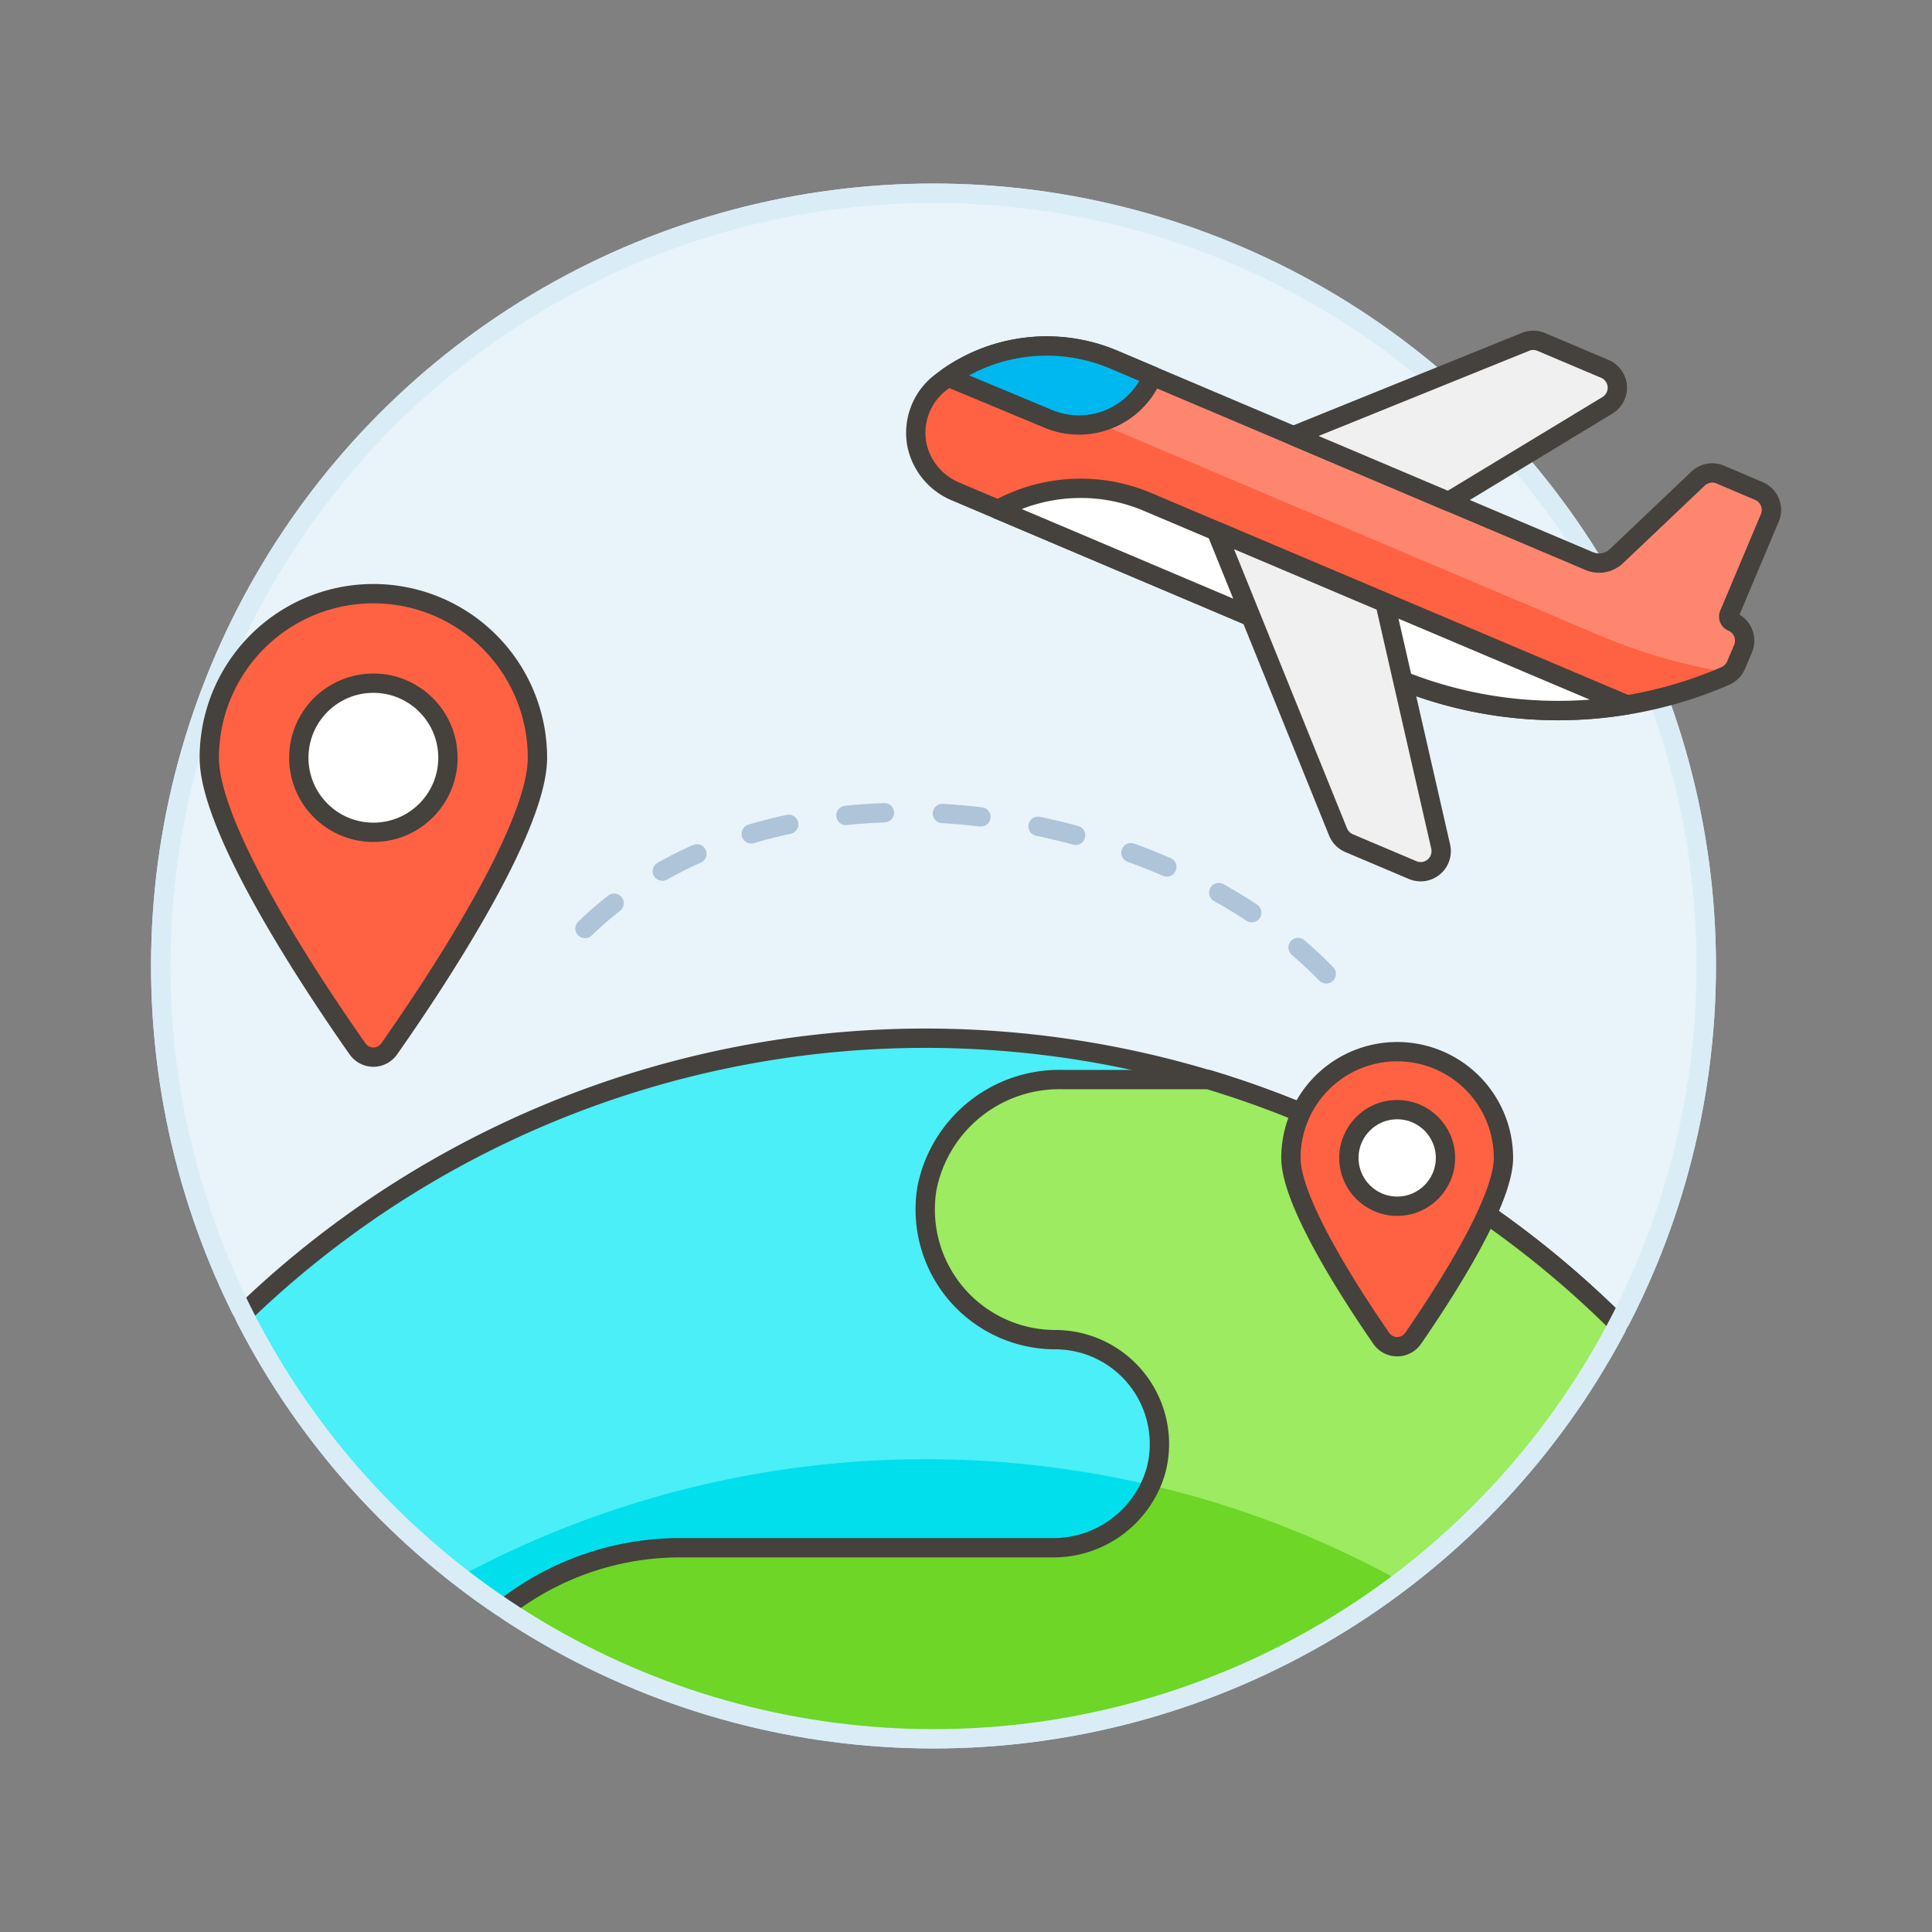 <svg xmlns="http://www.w3.org/2000/svg" viewBox="0 0 100 100"><rect x="0" y="0" width="100" height="100" fill="#808080" stroke="none"/><g class="nc-icon-wrapper"><defs/><circle class="a" cx="48.318" cy="50" r="40" fill="#e8f4fa" stroke-miterlimit="10" stroke="#daedf7"/><path class="b" d="M47.905 53.739A50.68 50.68 0 0 0 12.59 68a40.014 40.014 0 0 0 71.18.539 50.689 50.689 0 0 0-35.865-14.8z" style="" fill="#00dfeb"/><path class="c" d="M83.77 68.542A50.849 50.849 0 0 0 12.59 68 40.17 40.17 0 0 0 23.8 81.6a50.942 50.942 0 0 1 48.712.257A40.172 40.172 0 0 0 83.77 68.542z" style="" fill="#4aeff7"/><path class="d" d="M83.769 68.543a50.83 50.83 0 0 0-21.224-12.665h-7.561a6.982 6.982 0 0 0-7 5.6 6.735 6.735 0 0 0 6.64 7.862 5.4 5.4 0 0 1 5.211 6.77 5.526 5.526 0 0 1-5.429 4H35.19a14.778 14.778 0 0 0-9.1 3.148 40.017 40.017 0 0 0 57.68-14.716z" style="" fill="#6dd627"/><path class="e" d="M83.77 68.542A50.849 50.849 0 0 0 12.59 68" fill="none" stroke="#45413c" stroke-linecap="round" stroke-linejoin="round"/><path class="f" d="M62.545 55.878h-7.561a6.982 6.982 0 0 0-7 5.6 6.735 6.735 0 0 0 6.64 7.862 5.4 5.4 0 0 1 5.211 6.77 4.972 4.972 0 0 1-.258.764l-.277-.064a50.559 50.559 0 0 1 13.212 5.049 40.177 40.177 0 0 0 11.257-13.316 50.83 50.83 0 0 0-21.224-12.665z" style="" fill="#9ceb60"/><path class="e" d="M83.769 68.543a50.83 50.83 0 0 0-21.224-12.665h-7.561a6.982 6.982 0 0 0-7 5.6 6.735 6.735 0 0 0 6.64 7.862 5.4 5.4 0 0 1 5.211 6.77 5.526 5.526 0 0 1-5.429 4H35.19a14.778 14.778 0 0 0-9.1 3.148" fill="none" stroke="#45413c" stroke-linecap="round" stroke-linejoin="round"/><circle class="g" cx="48.318" cy="50" r="40" stroke="#daedf7" fill="none" stroke-linecap="round" stroke-linejoin="round"/><g><path class="h" d="M72.318 54.434a5.5 5.5 0 0 1 5.5 5.5c0 2.3-3.143 7.121-4.677 9.34a1 1 0 0 1-1.645 0c-1.534-2.218-4.678-7.044-4.678-9.34a5.5 5.5 0 0 1 5.5-5.5z" stroke="#45413c" stroke-linecap="round" stroke-linejoin="round" fill="#ff6242"/><circle class="i" cx="72.318" cy="59.934" r="2.5" stroke="#45413c" stroke-linecap="round" stroke-linejoin="round" fill="#fff"/></g><g><path class="h" d="M19.326 30.728a8.493 8.493 0 0 1 8.492 8.493c0 3.79-5.546 12.042-7.674 15.07a1 1 0 0 1-1.637 0c-2.128-3.027-7.674-11.279-7.674-15.069a8.493 8.493 0 0 1 8.493-8.494z" stroke="#45413c" stroke-linecap="round" stroke-linejoin="round" fill="#ff6242"/><circle class="i" cx="19.326" cy="39.221" r="3.86" stroke="#45413c" stroke-linecap="round" stroke-linejoin="round" fill="#fff"/></g><path class="j" d="M30.278 48.06c6.276-6.06 16.089-7.116 24.565-5.039 5.564 1.364 10.961 4.023 14.7 8.364" fill="none" stroke-linecap="round" stroke-linejoin="round" stroke="#adc4d9" stroke-dasharray="2 3"/><g><path class="k" d="M89.5 31.8a.292.292 0 0 0 .155.382 1.063 1.063 0 0 1 .564 1.394l-.357.842a1.089 1.089 0 0 1-.564.573 21.8 21.8 0 0 1-17.158.063L49.5 25.456a3.366 3.366 0 0 1-2.048-2.469 3.285 3.285 0 0 1 1.21-3.17 8.914 8.914 0 0 1 8.938-1.224l24.662 10.45a1.3 1.3 0 0 0 1.4-.253l4.232-4.019a1.062 1.062 0 0 1 1.148-.207l2 .852a1.062 1.062 0 0 1 .563 1.39z" style="" fill="#ff6242"/><path class="l" d="M57.411 21.688a4.124 4.124 0 0 0 2.237-2.225l22.609 9.58a1.3 1.3 0 0 0 1.4-.253l4.232-4.019a1.062 1.062 0 0 1 1.148-.207l2 .852a1.062 1.062 0 0 1 .563 1.39L89.5 31.8a.293.293 0 0 0 .155.383 1.061 1.061 0 0 1 .564 1.392l-.357.843a1.105 1.105 0 0 1-.293.4A28.515 28.515 0 0 1 82.8 32.89L56.816 21.881a4.087 4.087 0 0 0 .595-.193z" style="" fill="#ff866e"/><path class="e" d="M89.5 31.8a.292.292 0 0 0 .155.382 1.063 1.063 0 0 1 .564 1.394l-.357.842a1.089 1.089 0 0 1-.564.573 21.8 21.8 0 0 1-17.158.063L49.5 25.456a3.366 3.366 0 0 1-2.048-2.469 3.285 3.285 0 0 1 1.21-3.17 8.914 8.914 0 0 1 8.938-1.224l24.662 10.45a1.3 1.3 0 0 0 1.4-.253l4.232-4.019a1.062 1.062 0 0 1 1.148-.207l2 .852a1.062 1.062 0 0 1 .563 1.39z" fill="none" stroke="#45413c" stroke-linecap="round" stroke-linejoin="round"/><path class="i" d="M59.34 25.955l24.868 10.528a21.8 21.8 0 0 1-11.547-1.22l-.024-.01c-.068-.026-.135-.054-.2-.081l-.071-.029-.2-.082-.028-.012-20.477-8.677a8.867 8.867 0 0 1 7.679-.417z" stroke="#45413c" stroke-linecap="round" stroke-linejoin="round" fill="#fff"/><path class="m" d="M74.979 25.959L83.2 20.98a1.063 1.063 0 0 0-.136-1.888L79.775 17.7a1.068 1.068 0 0 0-.814-.007l-12.016 4.862z" stroke="#45413c" stroke-linecap="round" stroke-linejoin="round" fill="#f0f0f0"/><path class="m" d="M73.118 45.035l-3.291-1.394a1.066 1.066 0 0 1-.57-.58l-6.3-15.567 8.727 3.7 2.885 12.626a1.063 1.063 0 0 1-1.451 1.215z" stroke="#45413c" stroke-linecap="round" stroke-linejoin="round" fill="#f0f0f0"/><path class="n" d="M57.6 18.593l2.053.87a4.123 4.123 0 0 1-5.392 2.217l-5.19-2.163a8.906 8.906 0 0 1 8.529-.924z" stroke="#45413c" stroke-linecap="round" stroke-linejoin="round" fill="#00b8f0"/></g></g></svg>